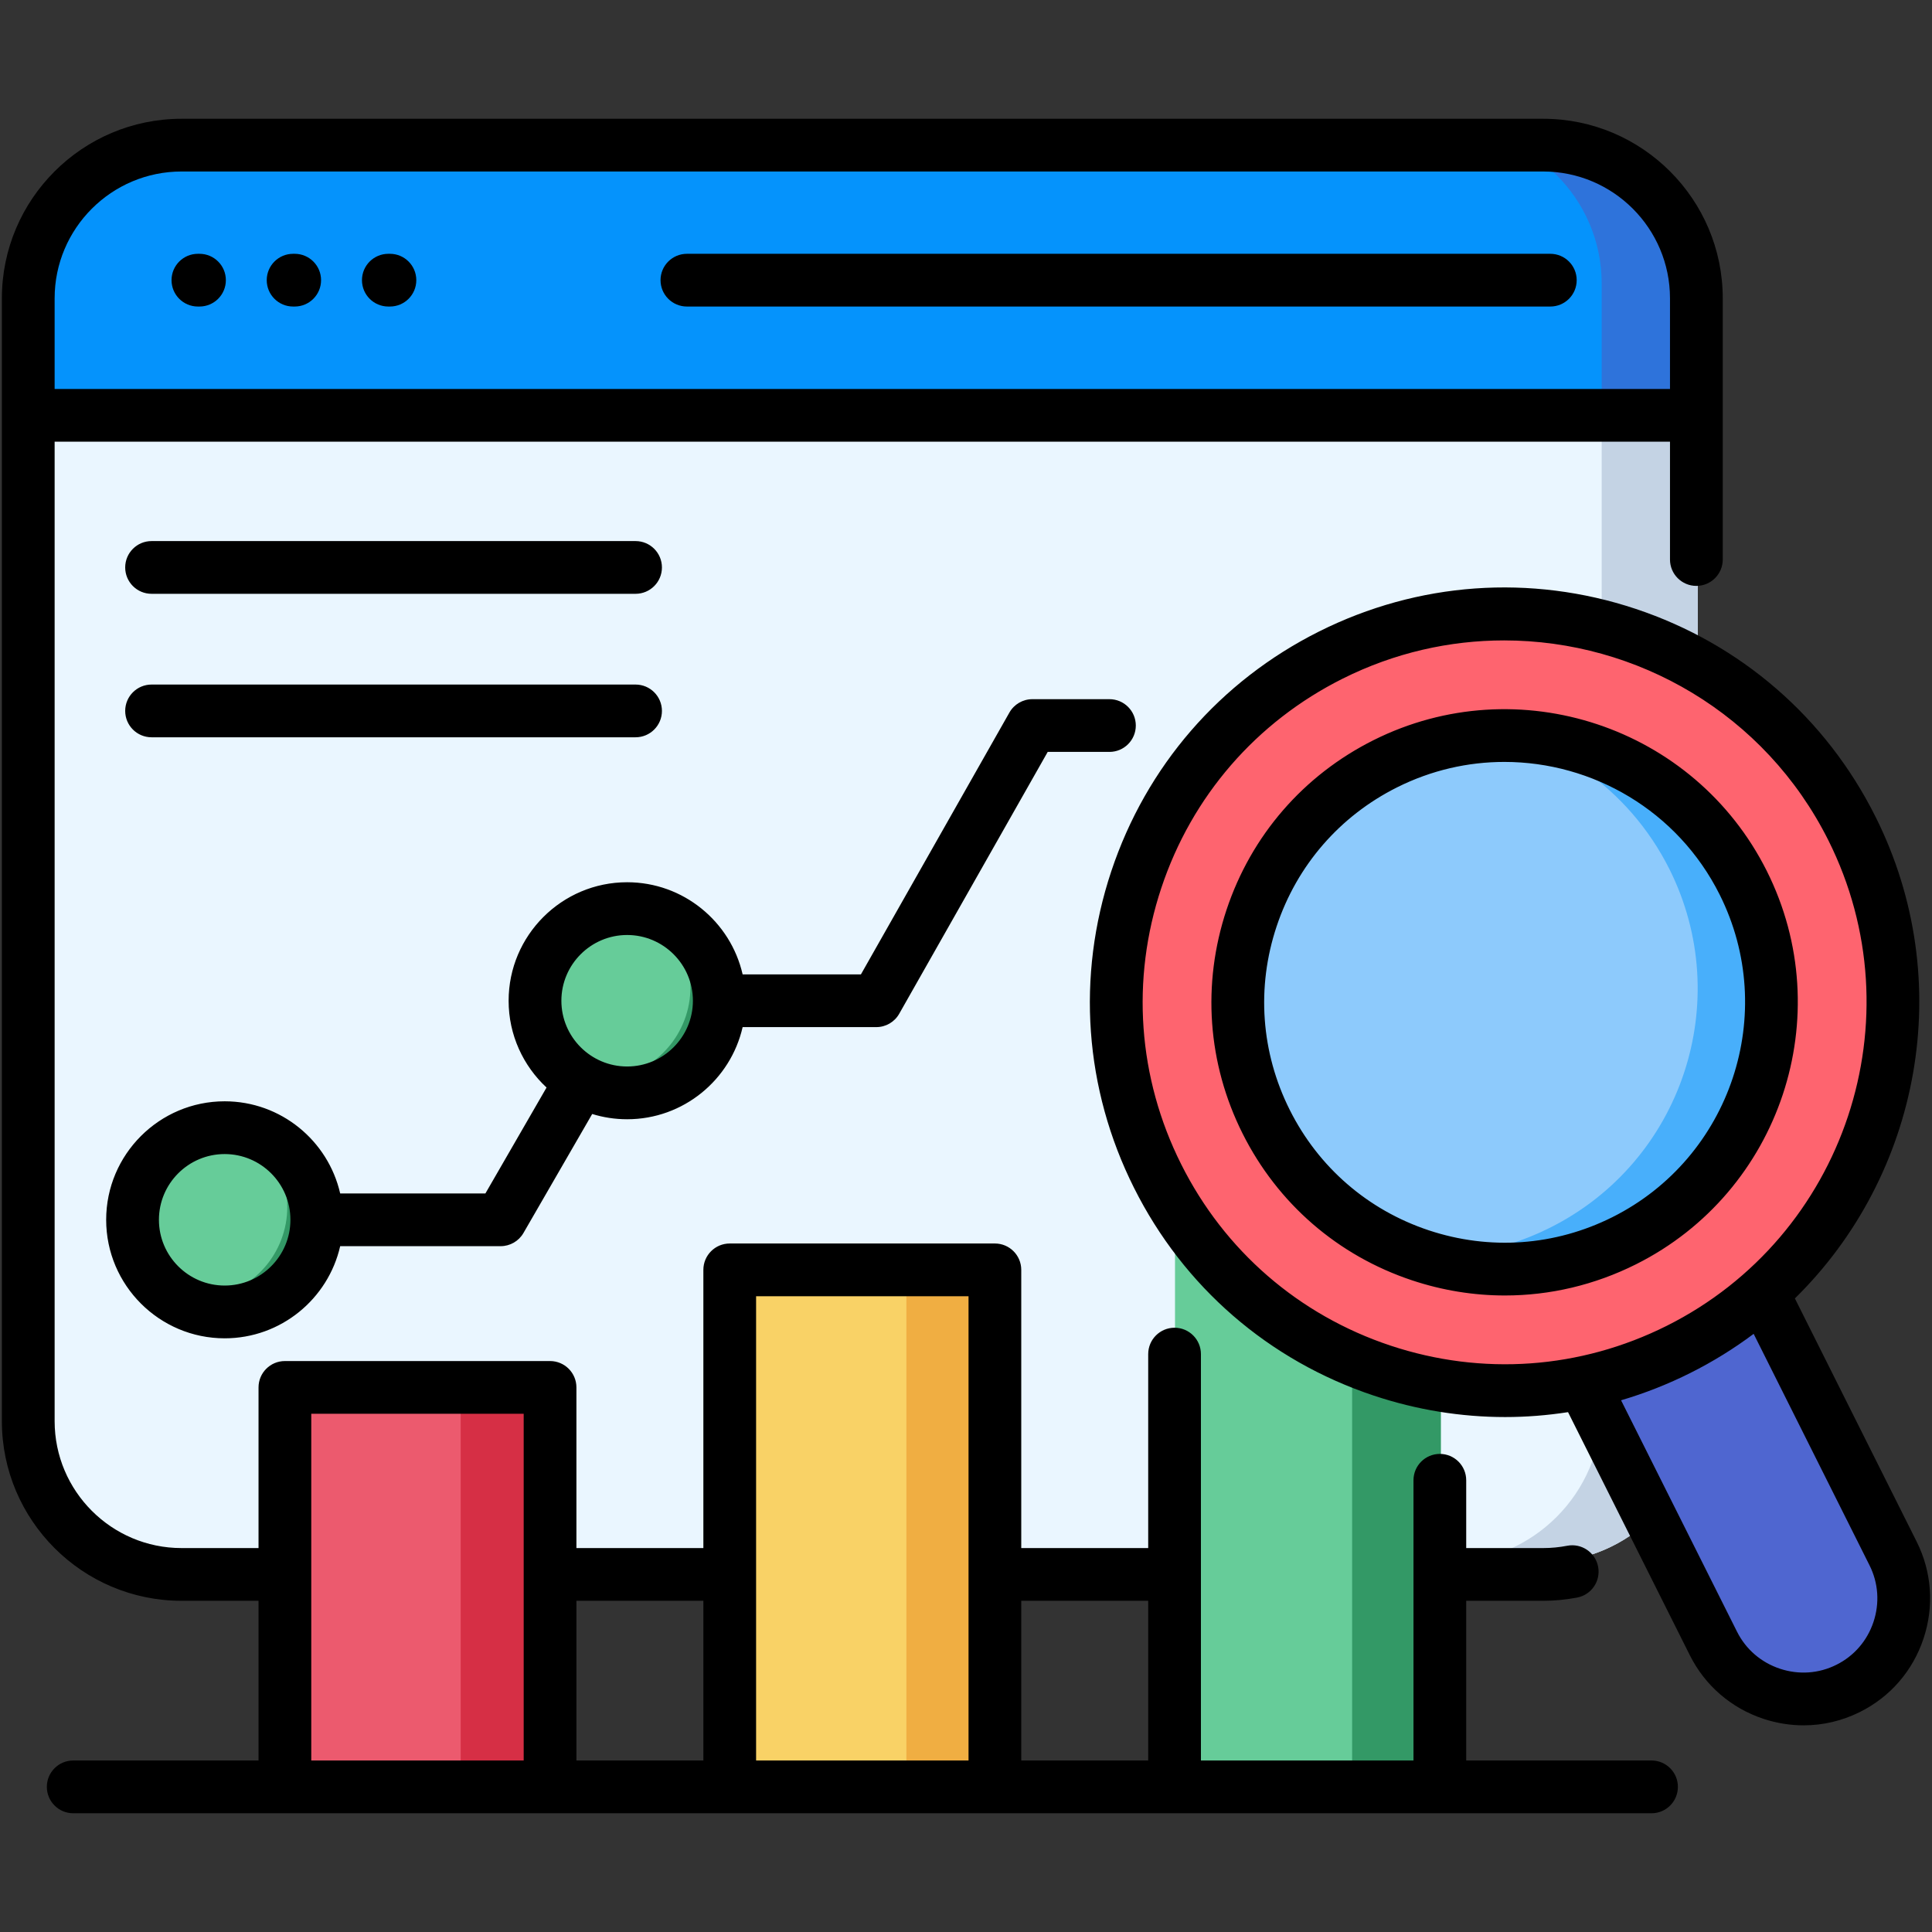 <svg width="65" height="65" viewBox="0 0 65 65" fill="none" xmlns="http://www.w3.org/2000/svg">
<rect x="0" y="0" width="65" height="65" fill="#333333" stroke="none"/>
<path fill-rule="evenodd" clip-rule="evenodd" d="M6.056 4.372H51.958C54.797 4.372 57.122 6.697 57.122 9.536V47.387C57.122 50.23 54.797 52.555 51.958 52.555H6.056C3.213 52.555 0.889 50.23 0.889 47.387V9.536C0.889 6.697 3.213 4.372 6.056 4.372Z" fill="#EAF6FF"/>
<path fill-rule="evenodd" clip-rule="evenodd" d="M9.54 46.25H18.479V59.72H9.54V46.25Z" fill="#EC5A6E"/>
<path fill-rule="evenodd" clip-rule="evenodd" d="M24.536 42.288H33.475V59.72H24.536V42.288Z" fill="#F9D266"/>
<path fill-rule="evenodd" clip-rule="evenodd" d="M7.51 43.706C9.223 43.706 10.616 42.313 10.616 40.6C10.616 38.89 9.223 37.494 7.51 37.494C5.801 37.494 4.405 38.89 4.405 40.6C4.405 42.313 5.801 43.706 7.51 43.706Z" fill="#66CC99"/>
<path fill-rule="evenodd" clip-rule="evenodd" d="M21.078 36.321C22.787 36.321 24.183 34.925 24.183 33.215C24.183 31.506 22.787 30.11 21.078 30.11C19.368 30.11 17.972 31.506 17.972 33.215C17.972 34.925 19.368 36.321 21.078 36.321Z" fill="#66CC99"/>
<path fill-rule="evenodd" clip-rule="evenodd" d="M48.719 4.372H51.958C54.797 4.372 57.122 6.697 57.122 9.536V47.387C57.122 50.23 54.797 52.555 51.958 52.555H48.719C51.562 52.555 53.887 50.23 53.887 47.387V9.536C53.887 6.697 51.562 4.372 48.719 4.372Z" fill="#C4D3E4"/>
<path fill-rule="evenodd" clip-rule="evenodd" d="M0.889 13.48H57.122V9.536C57.122 6.696 54.797 4.372 51.958 4.372H6.056C3.213 4.372 0.889 6.697 0.889 9.536V13.48Z" fill="#0593FC"/>
<path fill-rule="evenodd" clip-rule="evenodd" d="M53.887 13.48H57.122V9.536C57.122 6.696 54.797 4.372 51.958 4.372H48.719C51.562 4.372 53.887 6.696 53.887 9.536V13.48Z" fill="#2E73DB"/>
<path fill-rule="evenodd" clip-rule="evenodd" d="M39.532 35.385H48.474V59.72H39.532V35.385Z" fill="#66CC99"/>
<path fill-rule="evenodd" clip-rule="evenodd" d="M45.491 35.385H48.474V59.72H45.491V35.385Z" fill="#339966"/>
<path fill-rule="evenodd" clip-rule="evenodd" d="M30.495 42.288H33.475V59.72H30.495V42.288Z" fill="#F0AE42"/>
<path fill-rule="evenodd" clip-rule="evenodd" d="M15.499 46.25H18.479V59.72H15.499V46.25Z" fill="#D62F45"/>
<path fill-rule="evenodd" clip-rule="evenodd" d="M52.789 37.512C54.455 36.681 56.499 37.361 57.334 39.027L63.754 51.849C64.589 53.516 63.909 55.563 62.243 56.395C60.577 57.229 58.533 56.549 57.698 54.883L51.278 42.057C50.443 40.395 51.123 38.347 52.789 37.512Z" fill="#4F66D0"/>
<path fill-rule="evenodd" clip-rule="evenodd" d="M44.8 21.563C51.263 18.328 59.13 20.944 62.365 27.407C65.601 33.87 62.984 41.733 56.521 44.969C50.058 48.204 42.195 45.591 38.959 39.124C35.721 32.661 38.337 24.798 44.8 21.563Z" fill="#FE646F"/>
<path fill-rule="evenodd" clip-rule="evenodd" d="M46.635 25.226C51.076 23.002 56.478 24.798 58.702 29.239C60.926 33.68 59.13 39.085 54.689 41.305C50.248 43.529 44.843 41.733 42.619 37.293C40.399 32.852 42.194 27.45 46.635 25.226Z" fill="#8DCAFC"/>
<path fill-rule="evenodd" clip-rule="evenodd" d="M49.385 24.363C53.113 23.826 56.924 25.687 58.702 29.239C60.926 33.68 59.13 39.085 54.689 41.305C52.987 42.158 51.148 42.421 49.399 42.169C50.331 42.036 51.26 41.751 52.148 41.305C56.589 39.085 58.385 33.679 56.165 29.239C54.79 26.5 52.206 24.766 49.385 24.363Z" fill="#48AFFB"/>
<path fill-rule="evenodd" clip-rule="evenodd" d="M21.077 30.11C22.794 30.11 24.183 31.499 24.183 33.215C24.183 34.932 22.794 36.321 21.077 36.321C20.915 36.321 20.757 36.31 20.602 36.285C22.089 36.055 23.229 34.77 23.229 33.215C23.229 31.661 22.088 30.376 20.602 30.145C20.757 30.12 20.915 30.11 21.077 30.11Z" fill="#339966"/>
<path fill-rule="evenodd" clip-rule="evenodd" d="M7.51 37.494C9.227 37.494 10.616 38.887 10.616 40.6C10.616 42.316 9.227 43.706 7.51 43.706C7.348 43.706 7.19 43.695 7.035 43.669C8.525 43.443 9.666 42.154 9.666 40.6C9.666 39.049 8.525 37.761 7.035 37.53C7.19 37.509 7.348 37.494 7.51 37.494Z" fill="#339966"/>
<path d="M55.564 59.23H49.329V53.857H51.918C52.303 53.857 52.677 53.821 53.062 53.748C53.543 53.656 53.859 53.191 53.767 52.71C53.675 52.229 53.21 51.913 52.729 52.005C52.456 52.057 52.19 52.083 51.918 52.083H49.329V49.802C49.329 49.312 48.932 48.915 48.442 48.915C47.952 48.915 47.555 49.312 47.555 49.802V59.23H40.404V45.557C40.404 45.067 40.007 44.67 39.517 44.67C39.027 44.67 38.63 45.067 38.63 45.557V52.083H34.359V42.723C34.359 42.233 33.962 41.836 33.472 41.836H24.551C24.061 41.836 23.664 42.233 23.664 42.723V52.083H19.393V46.678C19.393 46.188 18.996 45.791 18.506 45.791H9.585C9.095 45.791 8.698 46.188 8.698 46.678V52.083H6.108C3.753 52.083 1.838 50.167 1.838 47.813V14.86H56.185V18.825C56.185 19.315 56.583 19.712 57.072 19.712C57.562 19.712 57.96 19.315 57.96 18.825V10.037C57.96 6.706 55.249 3.996 51.919 3.996H6.108C2.775 3.996 0.063 6.706 0.063 10.037V47.813C0.063 51.146 2.775 53.857 6.108 53.857H8.698V59.23H2.463C1.973 59.23 1.576 59.627 1.576 60.117C1.576 60.607 1.973 61.005 2.463 61.005H9.585H18.506H24.551H33.472H39.517H48.442H55.564C56.054 61.005 56.451 60.607 56.451 60.117C56.451 59.627 56.054 59.23 55.564 59.23ZM6.108 5.77H51.918C54.271 5.77 56.185 7.684 56.185 10.037V13.086H1.838V10.037C1.838 7.684 3.753 5.77 6.108 5.77ZM38.63 53.857V59.23H34.359V53.857H38.63ZM23.664 53.857V59.23H19.393V53.857H23.664ZM10.472 59.23V47.565H17.619V59.23H10.472ZM25.438 59.23V43.61H32.585V59.23H25.438ZM4.212 19.091C4.212 18.601 4.609 18.204 5.099 18.204H21.383C21.873 18.204 22.27 18.601 22.27 19.091C22.27 19.581 21.873 19.978 21.383 19.978H5.099C4.609 19.978 4.212 19.581 4.212 19.091ZM4.212 23.918C4.212 23.428 4.609 23.031 5.099 23.031H21.383C21.873 23.031 22.27 23.428 22.27 23.918C22.27 24.408 21.873 24.805 21.383 24.805H5.099C4.609 24.805 4.212 24.408 4.212 23.918ZM22.223 9.426C22.223 8.936 22.621 8.539 23.11 8.539H28.387H52.159C52.649 8.539 53.046 8.936 53.046 9.426C53.046 9.916 52.649 10.313 52.159 10.313H28.387H23.11C22.621 10.313 22.223 9.916 22.223 9.426ZM5.771 9.426C5.771 8.936 6.168 8.539 6.658 8.539H6.712C7.202 8.539 7.599 8.936 7.599 9.426C7.599 9.916 7.201 10.313 6.712 10.313H6.658C6.168 10.313 5.771 9.916 5.771 9.426ZM8.974 9.426C8.974 8.936 9.371 8.539 9.861 8.539H9.915C10.405 8.539 10.802 8.936 10.802 9.426C10.802 9.916 10.405 10.313 9.915 10.313H9.861C9.371 10.313 8.974 9.916 8.974 9.426ZM12.178 9.426C12.178 8.936 12.575 8.539 13.065 8.539H13.119C13.609 8.539 14.006 8.936 14.006 9.426C14.006 9.916 13.609 10.313 13.119 10.313H13.065C12.575 10.313 12.178 9.916 12.178 9.426ZM7.559 45.026C9.452 45.026 11.041 43.699 11.445 41.926H16.843C17.16 41.926 17.453 41.757 17.611 41.483L19.924 37.479C20.295 37.594 20.69 37.656 21.099 37.656C22.992 37.656 24.581 36.329 24.985 34.556H29.482C29.801 34.556 30.096 34.385 30.253 34.107L35.249 25.297H37.326C37.816 25.297 38.213 24.9 38.213 24.41C38.213 23.92 37.816 23.523 37.326 23.523H34.733C34.413 23.523 34.118 23.695 33.961 23.972L28.965 32.782H24.985C24.58 31.009 22.992 29.682 21.099 29.682C18.901 29.682 17.112 31.471 17.112 33.669C17.112 34.821 17.604 35.86 18.388 36.589L16.331 40.152H11.445C11.04 38.379 9.452 37.052 7.559 37.052C5.361 37.052 3.572 38.841 3.572 41.039C3.572 43.237 5.361 45.026 7.559 45.026ZM21.099 31.457C22.319 31.457 23.312 32.449 23.312 33.669C23.312 34.889 22.319 35.881 21.099 35.881C19.88 35.881 18.887 34.889 18.887 33.669C18.887 32.449 19.88 31.457 21.099 31.457ZM7.559 38.827C8.779 38.827 9.771 39.819 9.771 41.039C9.771 42.259 8.779 43.251 7.559 43.251C6.339 43.251 5.347 42.259 5.347 41.039C5.347 39.819 6.339 38.827 7.559 38.827ZM64.485 51.869L60.387 43.684C64.594 39.556 65.875 33.022 63.098 27.475C61.431 24.144 58.565 21.661 55.028 20.484C51.492 19.308 47.709 19.578 44.378 21.246C41.046 22.914 38.563 25.779 37.387 29.315C36.211 32.85 36.483 36.632 38.153 39.964C39.82 43.295 42.686 45.778 46.221 46.954C47.668 47.436 49.157 47.675 50.639 47.675C51.347 47.675 52.054 47.619 52.755 47.51L56.854 55.691C57.363 56.707 58.24 57.465 59.324 57.826C59.769 57.974 60.226 58.047 60.681 58.047C61.334 58.047 61.981 57.896 62.579 57.596C63.595 57.089 64.353 56.214 64.714 55.13C65.076 54.044 64.994 52.886 64.485 51.869ZM46.781 45.271C43.696 44.244 41.194 42.077 39.739 39.169C38.282 36.261 38.045 32.961 39.071 29.875C40.097 26.789 42.264 24.288 45.172 22.833C46.917 21.959 48.774 21.546 50.604 21.546C55.072 21.546 59.38 24.011 61.512 28.269C64.517 34.273 62.078 41.601 56.075 44.606C53.168 46.061 49.866 46.297 46.781 45.271ZM63.031 54.569C62.82 55.202 62.378 55.714 61.785 56.009C61.193 56.306 60.518 56.353 59.884 56.142C59.249 55.931 58.737 55.489 58.44 54.896L54.539 47.111C55.334 46.877 56.113 46.571 56.869 46.192C57.63 45.811 58.341 45.369 59 44.876L62.898 52.663C63.196 53.257 63.243 53.933 63.031 54.569ZM59.442 29.303C57.007 24.442 51.072 22.467 46.209 24.903C43.854 26.082 42.098 28.108 41.266 30.607C40.434 33.107 40.625 35.78 41.805 38.136C42.985 40.491 45.011 42.246 47.512 43.077C48.535 43.417 49.586 43.585 50.633 43.585C52.146 43.585 53.65 43.233 55.041 42.536C59.903 40.102 61.877 34.165 59.442 29.303ZM54.247 40.95C52.315 41.917 50.122 42.074 48.071 41.393C46.021 40.712 44.359 39.272 43.392 37.341C42.424 35.41 42.267 33.217 42.95 31.168C43.632 29.118 45.072 27.456 47.004 26.489C48.163 25.909 49.396 25.634 50.612 25.634C53.579 25.634 56.44 27.27 57.856 30.098C59.853 34.085 58.234 38.953 54.247 40.95Z" fill="black"/>
</svg>
